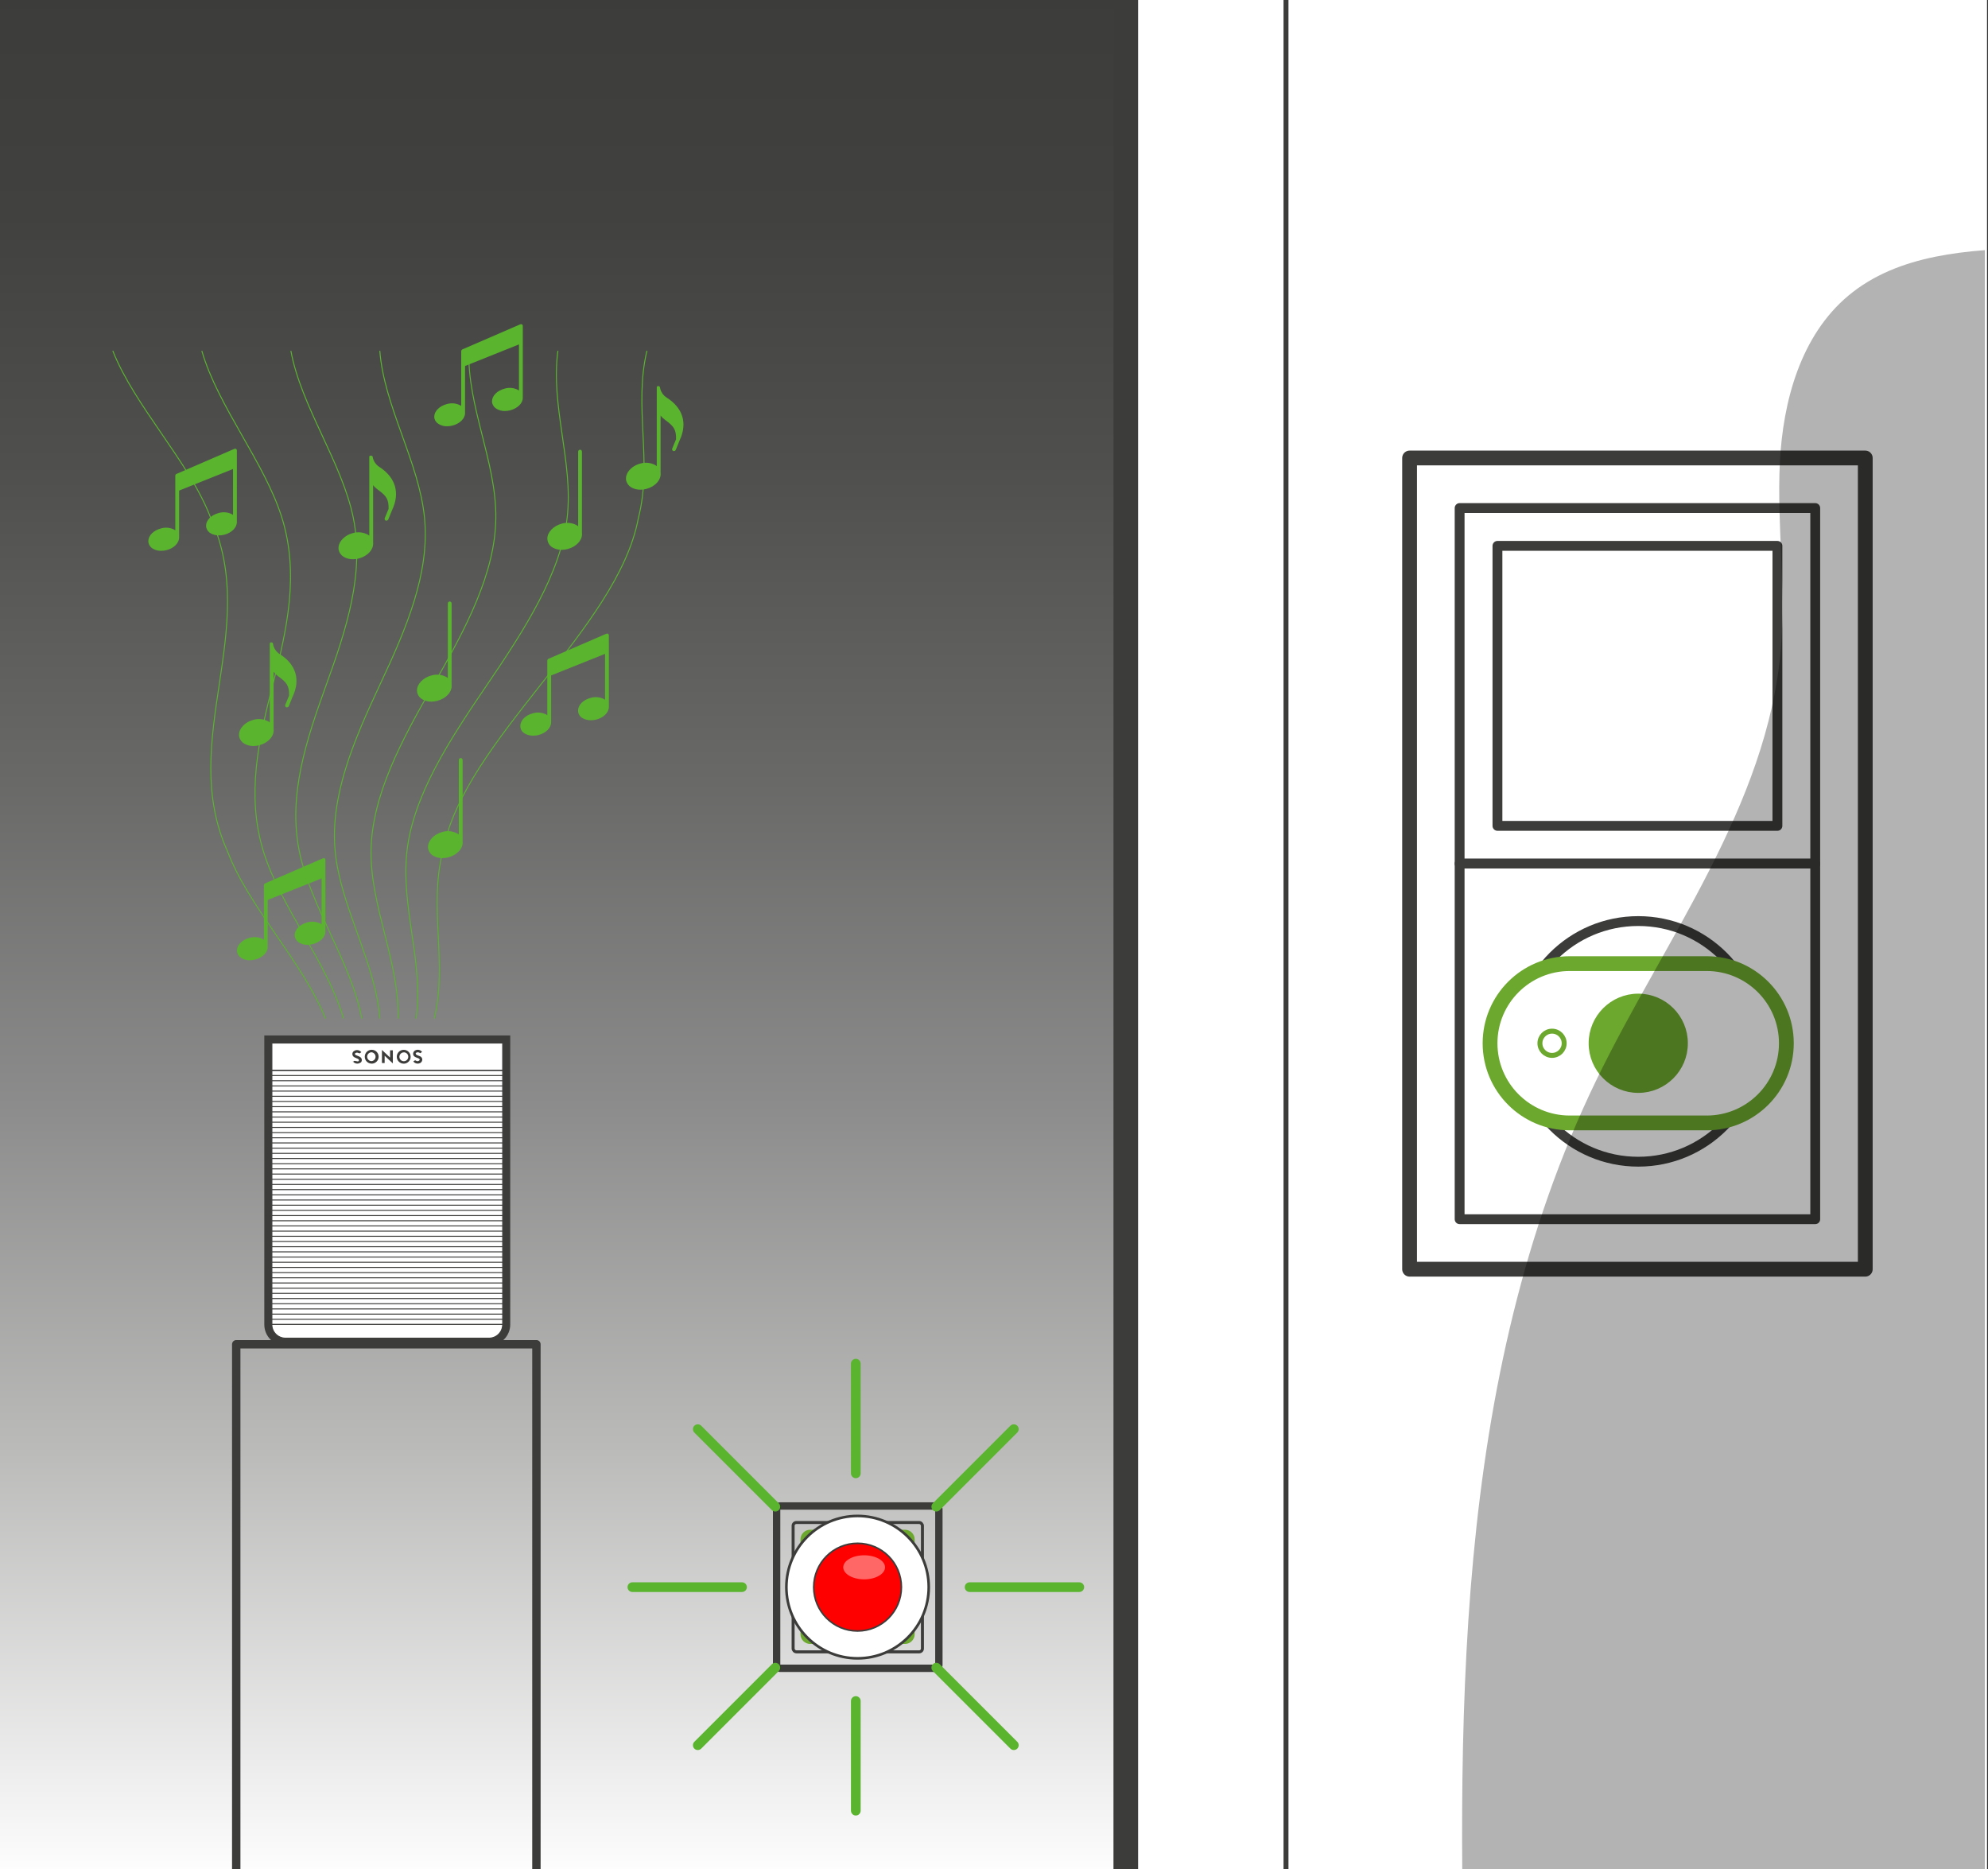 <?xml version="1.0" encoding="UTF-8"?><svg id="Art" xmlns="http://www.w3.org/2000/svg" xmlns:xlink="http://www.w3.org/1999/xlink" viewBox="0 0 410 385.42"><rect x="0" y="0" width="410" height="385.42" fill="#333333" stroke="none"/><defs><style>.cls-1{stroke-width:1.52px;}.cls-1,.cls-2,.cls-3,.cls-4,.cls-5,.cls-6,.cls-7,.cls-8,.cls-9,.cls-10,.cls-11{fill:none;}.cls-1,.cls-2,.cls-12,.cls-13,.cls-14,.cls-4,.cls-15,.cls-5,.cls-7,.cls-16,.cls-9,.cls-17,.cls-10,.cls-11{stroke:#3c3c3b;}.cls-1,.cls-12,.cls-13,.cls-4,.cls-5,.cls-7,.cls-8,.cls-9{stroke-miterlimit:10;}.cls-18,.cls-2,.cls-19,.cls-14,.cls-15,.cls-6,.cls-16,.cls-17,.cls-10,.cls-11{stroke-linecap:round;stroke-linejoin:round;}.cls-18,.cls-19{stroke:#6ca82e;}.cls-18,.cls-19,.cls-5{stroke-width:1.02px;}.cls-18,.cls-20{fill:#6ca82e;}.cls-21{opacity:.3;}.cls-21,.cls-3,.cls-22,.cls-23,.cls-24,.cls-20,.cls-25,.cls-26{stroke-width:0px;}.cls-2{stroke-width:3.05px;}.cls-27{clip-path:url(#clippath);}.cls-12{stroke-width:3.12px;}.cls-12,.cls-19,.cls-13,.cls-14,.cls-22,.cls-17,.cls-26{fill:#fff;}.cls-13,.cls-7{stroke-width:.2px;}.cls-14{stroke-width:2.03px;}.cls-4{stroke-width:5.08px;}.cls-28{clip-path:url(#clippath-3);}.cls-22{opacity:.4;}.cls-15,.cls-10{stroke-width:.42px;}.cls-15,.cls-25{fill:#3c3c3b;}.cls-6{stroke-width:2px;}.cls-6,.cls-8{stroke:#5ab42e;}.cls-8{stroke-width:.2px;}.cls-16{fill:red;stroke-width:.33px;}.cls-9{stroke-width:.62px;}.cls-23{fill:url(#Unbenannter_Verlauf_16);}.cls-17{stroke-width:.54px;}.cls-24{fill:#5ab42e;}.cls-11{stroke-width:1.73px;}</style><clipPath id="clippath"><rect class="cls-3" x="-4.98" y="-.19" width="414.78" height="385.8"/></clipPath><linearGradient id="Unbenannter_Verlauf_16" x1="-5675.58" y1="-3758.5" x2="-5675.58" y2="-3367.27" gradientTransform="translate(-5542.97 -3370.17) rotate(-180)" gradientUnits="userSpaceOnUse"><stop offset="0" stop-color="#fff"/><stop offset=".05" stop-color="#f0f0f0"/><stop offset=".23" stop-color="#babab9"/><stop offset=".41" stop-color="#8c8c8c"/><stop offset=".58" stop-color="#696968"/><stop offset=".74" stop-color="#50504f"/><stop offset=".88" stop-color="#414140"/><stop offset="1" stop-color="#3c3c3b"/></linearGradient><clipPath id="clippath-1"><rect class="cls-3" x="520.77" y="446.94" width="409.33" height="385.42"/></clipPath><clipPath id="clippath-3"><rect class="cls-3" x="265.22" width="144.13" height="385.61"/></clipPath></defs><g class="cls-27"><rect class="cls-23" y="-2.9" width="265.22" height="391.23"/><path class="cls-25" d="M307.32,267c.08.05.17.07.26.07.12,0,.23-.03.32-.09.08-.07.12-.17.11-.27h.43c0,.2-.09.39-.25.51-.18.12-.39.19-.61.18-.2.01-.4-.05-.57-.16-.15-.1-.23-.26-.22-.44,0-.16.06-.31.18-.42.16-.13.34-.22.54-.26.12-.03.24-.08.35-.14.06-.04.1-.11.1-.18,0-.08-.03-.15-.09-.19-.08-.06-.17-.09-.26-.08-.1,0-.2.03-.28.09-.07.06-.1.15-.1.24h-.42c0-.18.08-.35.21-.46.16-.13.37-.2.58-.19.2,0,.4.05.57.17.14.09.23.25.22.43,0,.16-.06.32-.19.42-.18.12-.37.21-.58.25-.11.03-.21.08-.3.14-.06.05-.09.12-.09.2,0,.07.04.14.1.18Z"/><path class="cls-25" d="M304.41,266.11c0-.24.08-.48.25-.65.17-.18.41-.27.65-.26.24,0,.47.09.64.26.17.17.25.41.24.65v.38c0,.24-.08.47-.24.65-.17.17-.4.27-.64.26-.49.01-.89-.37-.9-.86,0-.02,0-.03,0-.05v-.38ZM304.85,266.49c0,.15.04.29.12.41.08.11.21.17.35.16.13,0,.26-.05.33-.16.09-.12.13-.26.12-.41v-.4c0-.15-.04-.29-.12-.41-.08-.11-.2-.17-.33-.16-.14,0-.27.05-.35.16-.09.12-.13.26-.12.41v.4Z"/><path class="cls-25" d="M302.94,266.51c-.09,0-.18.02-.24.08-.06.07-.1.16-.09.25v.15c0,.07,0,.14,0,.2,0,.06-.03.12-.08.16h-.44s.07-.09.08-.15c0-.06,0-.12,0-.18v-.21c0-.11.02-.23.08-.32.07-.09.16-.16.27-.19-.1-.04-.19-.1-.25-.19-.06-.08-.08-.18-.08-.28-.01-.18.06-.35.2-.46.16-.12.36-.18.57-.17h.81v2.14h-.43v-.85l-.41.03ZM303.35,265.56h-.39c-.09,0-.18.02-.25.08-.06.06-.09.15-.09.23,0,.09.03.17.09.23.08.06.17.08.26.07h.38v-.62Z"/><path class="cls-25" d="M299.76,265.22h.46v1.46h0l.86-1.46h.43v2.14h-.43v-1.46h0l-.86,1.46h-.43l-.03-2.14Z"/><path class="cls-25" d="M298.79,265.22h.47l-.72,1.37v.77h-.43v-.75l-.73-1.39h.47l.47,1.02h0l.48-1.02Z"/><rect class="cls-10" x="48.72" y="277.2" width="61.91" height="115.61"/><rect class="cls-15" x="66.6" y="276.36" width="26.5" height="1.17"/><polygon class="cls-11" points="66.6 277.2 48.72 277.2 48.72 392.81 110.63 392.81 110.63 277.2 93.1 277.2 66.6 277.2"/><path class="cls-12" d="M103.67,215.08v58.04c0,.75-.31,1.48-.85,2-.52.53-1.24.83-1.98.83h-41.95c-1.56,0-2.82-1.26-2.82-2.82v-58.05h47.6Z"/><rect class="cls-13" x="56.07" y="215.08" width="47.6" height="5.64"/><path class="cls-13" d="M56.07,273.12h47.6c0,1.56-1.26,2.82-2.82,2.82h-41.97c-1.56,0-2.82-1.26-2.82-2.82h0Z"/><rect class="cls-13" x="56.07" y="220.72" width="47.6" height="52.4"/><g id="Gruppe_2240"><g id="Gruppe_2239"><g id="Gruppe_2238"><path id="Pfad_12066" class="cls-25" d="M79.33,217.7l1.69,1.58v-2.7h-.57v1.5l-1.68-1.58v2.7h.56v-1.5ZM85.25,218.89c.26.34.7.5,1.12.41.38-.05.67-.35.72-.73.03-.36-.19-.69-.54-.79l-.3-.12c-.11-.03-.21-.08-.31-.13-.1-.05-.18-.15-.21-.26,0-.15.12-.21.27-.26.24-.05.48.02.67.17l.38-.27c-.31-.4-.84-.55-1.31-.36-.3.1-.51.38-.54.69-.02.31.15.59.44.72.13.07.26.13.4.17l.37.16c.07.06.17.16.16.23-.03.1-.1.18-.19.22-.17.11-.38.11-.55,0-.11-.11-.28-.11-.4,0,0,0,0,0,0,0h0l-.19.13h.02ZM72.8,218.89c.37.48,1.07.58,1.55.21h.06c.28-.28.28-.74,0-1.03h0s-.15-.11-.15-.11c-.15-.1-.31-.18-.48-.23-.15-.07-.3-.11-.44-.19-.11-.04-.17-.16-.13-.27,0,0,0,0,0,0,.02-.07.07-.12.13-.13.1-.05.2-.08.31-.08.17.04.35.09.51.16l.36-.25c-.32-.42-.9-.56-1.38-.32-.09.05-.18.11-.26.18-.28.28-.28.74,0,1.03h0c.05.06.12.11.19.15.23.13.51.21.77.34.1.06.17.15.2.26,0,.14-.11.26-.26.26,0,0,0,0-.01,0h0c-.18-.02-.35-.06-.53-.1-.06-.02-.13-.02-.19,0-.11.06-.22.13-.31.21l.02-.06ZM83.25,219.34c.79,0,1.44-.63,1.44-1.42,0-.79-.63-1.44-1.42-1.44-.79,0-1.44.63-1.44,1.42,0,0,0,0,0,.01h0c0,.78.64,1.42,1.42,1.42h0ZM83.25,217c.5-.02.93.36.95.86,0,0,0,.02,0,.02.02.51-.38.93-.88.95-.51.02-.93-.38-.95-.88h0c-.01-.5.38-.92.88-.94h0ZM76.64,219.33c.79.01,1.44-.62,1.45-1.41.01-.79-.62-1.44-1.41-1.45-.79-.01-1.44.62-1.45,1.41,0,0,0,0,0,.01h0c-.01.78.61,1.42,1.39,1.43,0,0,0,0,.01,0h.01ZM76.64,216.99c.5.06.87.51.81,1.01-.05.43-.38.76-.81.81-.5,0-.91-.4-.92-.91h0c0-.5.41-.91.91-.91h.01Z"/></g></g></g><line class="cls-7" x1="56.07" y1="220.72" x2="103.67" y2="220.72"/><line class="cls-7" x1="56.07" y1="221.78" x2="103.67" y2="221.78"/><line class="cls-7" x1="56.07" y1="222.85" x2="103.67" y2="222.85"/><line class="cls-7" x1="56.07" y1="223.93" x2="103.67" y2="223.93"/><line class="cls-7" x1="56.07" y1="224.99" x2="103.67" y2="224.99"/><line class="cls-7" x1="56.07" y1="226.06" x2="103.67" y2="226.06"/><line class="cls-7" x1="56.07" y1="227.13" x2="103.67" y2="227.13"/><line class="cls-7" x1="56.07" y1="228.2" x2="103.67" y2="228.2"/><line class="cls-7" x1="56.07" y1="229.27" x2="103.67" y2="229.27"/><line class="cls-7" x1="56.07" y1="230.34" x2="103.67" y2="230.34"/><line class="cls-7" x1="56.07" y1="231.41" x2="103.67" y2="231.41"/><line class="cls-7" x1="56.07" y1="232.48" x2="103.67" y2="232.48"/><line class="cls-7" x1="56.07" y1="233.55" x2="103.67" y2="233.55"/><line class="cls-7" x1="56.07" y1="234.62" x2="103.67" y2="234.62"/><line class="cls-7" x1="56.07" y1="235.68" x2="103.67" y2="235.68"/><line class="cls-7" x1="56.07" y1="236.76" x2="103.67" y2="236.76"/><line class="cls-7" x1="56.07" y1="237.83" x2="103.67" y2="237.83"/><line class="cls-7" x1="56.07" y1="238.89" x2="103.67" y2="238.89"/><line class="cls-7" x1="56.07" y1="239.97" x2="103.67" y2="239.97"/><line class="cls-7" x1="56.07" y1="241.03" x2="103.67" y2="241.03"/><line class="cls-7" x1="56.07" y1="242.1" x2="103.67" y2="242.1"/><line class="cls-7" x1="56.07" y1="243.18" x2="103.67" y2="243.18"/><line class="cls-7" x1="56.07" y1="244.24" x2="103.67" y2="244.24"/><line class="cls-7" x1="56.07" y1="245.31" x2="103.67" y2="245.31"/><line class="cls-7" x1="56.07" y1="246.39" x2="103.67" y2="246.39"/><line class="cls-7" x1="56.07" y1="247.45" x2="103.67" y2="247.45"/><line class="cls-7" x1="56.07" y1="248.52" x2="103.67" y2="248.52"/><line class="cls-7" x1="56.07" y1="249.58" x2="103.67" y2="249.58"/><line class="cls-7" x1="56.07" y1="250.66" x2="103.67" y2="250.66"/><line class="cls-7" x1="56.07" y1="251.73" x2="103.67" y2="251.73"/><line class="cls-7" x1="56.07" y1="252.79" x2="103.67" y2="252.79"/><line class="cls-7" x1="56.07" y1="253.87" x2="103.67" y2="253.87"/><line class="cls-7" x1="56.07" y1="254.93" x2="103.67" y2="254.93"/><line class="cls-7" x1="56.07" y1="256" x2="103.67" y2="256"/><line class="cls-7" x1="56.07" y1="257.08" x2="103.67" y2="257.08"/><line class="cls-7" x1="56.07" y1="258.14" x2="103.67" y2="258.14"/><line class="cls-7" x1="56.07" y1="259.21" x2="103.67" y2="259.21"/><line class="cls-7" x1="56.07" y1="260.29" x2="103.67" y2="260.29"/><line class="cls-7" x1="56.07" y1="261.35" x2="103.67" y2="261.35"/><line class="cls-7" x1="56.07" y1="262.42" x2="103.67" y2="262.42"/><line class="cls-7" x1="56.07" y1="263.49" x2="103.67" y2="263.49"/><line class="cls-7" x1="56.07" y1="264.56" x2="103.67" y2="264.56"/><line class="cls-7" x1="56.07" y1="265.63" x2="103.67" y2="265.63"/><line class="cls-7" x1="56.07" y1="266.7" x2="103.67" y2="266.7"/><line class="cls-7" x1="56.07" y1="267.77" x2="103.67" y2="267.77"/><line class="cls-7" x1="56.07" y1="268.83" x2="103.67" y2="268.83"/><line class="cls-7" x1="56.07" y1="269.91" x2="103.67" y2="269.91"/><line class="cls-7" x1="56.07" y1="270.98" x2="103.67" y2="270.98"/><line class="cls-7" x1="56.07" y1="272.04" x2="103.67" y2="272.04"/><line class="cls-7" x1="56.07" y1="273.12" x2="103.67" y2="273.12"/><rect class="cls-26" x="232.4" y="-2.9" width="177.4" height="391.23"/><rect class="cls-14" x="301.03" y="104.76" width="73.34" height="73.34"/><rect class="cls-14" x="308.83" y="112.56" width="57.74" height="57.74"/><rect class="cls-2" x="290.71" y="94.44" width="93.98" height="167.28"/><rect class="cls-14" x="301.03" y="178.07" width="73.34" height="73.34"/><circle class="cls-14" cx="337.87" cy="214.74" r="24.81"/><path class="cls-26" d="M323.73,231.55c-9.07,0-16.42-7.36-16.42-16.43,0-9.07,7.35-16.42,16.42-16.42h28.26c9.07,0,16.42,7.36,16.42,16.43,0,9.07-7.35,16.42-16.42,16.42h-28.26Z"/><path class="cls-20" d="M351.99,200.23c8.23,0,14.9,6.67,14.9,14.9,0,8.23-6.67,14.9-14.9,14.9h-28.26c-8.23,0-14.9-6.67-14.9-14.9,0-8.23,6.67-14.9,14.9-14.9h28.26M351.99,197.18h-28.26c-9.91,0-17.95,8.03-17.95,17.95s8.03,17.95,17.95,17.95h28.26c9.91,0,17.95-8.03,17.95-17.95s-8.03-17.95-17.95-17.95h0Z"/><circle class="cls-18" cx="337.87" cy="215.13" r="9.72"/><circle class="cls-19" cx="320.09" cy="215.13" r="2.5"/><line class="cls-5" x1="265.22" y1="-2.9" x2="265.22" y2="388.33"/><line class="cls-4" x1="232.18" y1="-2.9" x2="232.18" y2="388.33"/></g><rect class="cls-1" x="160.17" y="310.55" width="33.46" height="33.46" rx=".67" ry=".67"/><rect class="cls-9" x="163.57" y="313.95" width="26.67" height="26.67" rx=".67" ry=".67"/><rect class="cls-26" x="166.09" y="316.44" width="21.55" height="21.55" rx="1" ry="1"/><path class="cls-20" d="M186.64,317.44v19.55h-19.55v-19.55h19.55M186.64,315.44h-19.55c-1.1,0-2,.9-2,2v19.55c0,1.1.9,2,2,2h19.55c1.1,0,2-.9,2-2v-19.55c0-1.1-.9-2-2-2h0Z"/><circle class="cls-26" cx="176.87" cy="327.21" r="8.47"/><path class="cls-20" d="M176.87,319.74c4.12,0,7.47,3.34,7.47,7.47s-3.34,7.47-7.47,7.47-7.47-3.34-7.47-7.47,3.34-7.47,7.47-7.47M176.87,317.74c-5.22,0-9.47,4.25-9.47,9.47s4.25,9.47,9.47,9.47,9.47-4.25,9.47-9.47-4.25-9.47-9.47-9.47h0Z"/><path class="cls-20" d="M178.89,331.9h-3.9c-1.23,0-2.41-.53-3.22-1.46l-2.24-2.56c-.3-.34-.3-.85,0-1.19l2.24-2.56c.81-.93,1.99-1.46,3.22-1.46h3.9c1.23,0,2.41.53,3.22,1.46l2.24,2.56c.3.34.3.85,0,1.19l-2.24,2.56c-.81.93-1.99,1.46-3.22,1.46Z"/><circle class="cls-17" cx="176.86" cy="327.28" r="14.68"/><circle class="cls-16" cx="176.86" cy="327.28" r="9.04"/><ellipse class="cls-22" cx="178.22" cy="323.19" rx="4.31" ry="2.48"/><path class="cls-8" d="M89.56,210.02c2.78-11.47-1.21-22.95,1.76-34.42,2.1-11.47,11.16-22.95,20.2-34.42,9.04-11.47,18.05-22.95,20.15-34.42,2.95-11.47-1.02-22.95,1.75-34.42"/><path class="cls-8" d="M85.82,210.02c1.59-11.47-3.18-22.89-1.9-34.42s8.73-22.95,16.55-34.42c7.81-11.47,15.19-22.99,16.5-34.42,1.31-11.43-3.46-22.95-1.91-34.42"/><path class="cls-8" d="M82.08,210.02c.34-11.47-5.65-22.93-5.56-34.42.1-11.49,6.29-22.95,12.89-34.42s12.75-22.94,12.85-34.42c.1-11.48-5.9-22.95-5.56-34.42"/><path class="cls-8" d="M78.34,210.02c-.88-11.47-8.1-22.98-9.21-34.42s3.85-22.95,9.23-34.42,10.32-22.9,9.19-34.42-8.34-22.95-9.22-34.42"/><path class="cls-8" d="M74.6,210.02c-2.1-11.47-10.54-23.02-12.86-34.42-2.38-11.56,1.41-22.95,5.56-34.42,4.14-11.47,7.9-22.85,5.56-34.42-2.33-11.4-10.77-22.95-12.87-34.42"/><path class="cls-8" d="M70.85,210.02c-3.31-11.47-13-23.02-16.51-34.42-3.59-11.6-1.02-22.95,1.92-34.42,2.95-11.47,5.49-22.82,1.88-34.42-3.53-11.36-13.21-22.95-16.52-34.42"/><path class="cls-8" d="M67.11,210.02c-4.53-11.47-15.82-22.95-20.17-34.42-5.2-11.47-3.45-22.95-1.73-34.42,1.72-11.47,3.44-22.95-1.77-34.42-4.36-11.47-15.65-22.95-20.18-34.42"/><path class="cls-24" d="M67.11,177.36v14.69s0,.05,0,.08c0,1.1-1.08,2.17-2.61,2.56-.35.09-.72.14-1.08.14-.59.02-1.18-.13-1.69-.43-.45-.25-.78-.67-.91-1.17-.03-.14-.05-.27-.05-.41,0-1.12,1.06-2.22,2.63-2.62.93-.27,1.92-.16,2.77.29l.16.1v-9.46l-11.12,4.45v9.65s0,.05,0,.08c0,1.1-1.08,2.17-2.61,2.56-.35.09-.72.14-1.08.14-.59.02-1.18-.13-1.69-.43-.45-.25-.78-.67-.91-1.17-.03-.14-.05-.27-.05-.41,0-1.12,1.06-2.22,2.63-2.62.93-.26,1.92-.16,2.77.29l.16.1v-11.24c0-.16.09-.3.24-.37l11.91-5.16c.12-.06.26-.06.38,0,.11.08.18.22.16.37Z"/><path class="cls-24" d="M107.82,67.28v14.69s0,.05,0,.08c0,1.1-1.08,2.17-2.61,2.56-.35.09-.72.14-1.08.14-.59.02-1.18-.13-1.69-.43-.45-.25-.78-.66-.92-1.16-.03-.14-.05-.27-.05-.41,0-1.12,1.06-2.22,2.63-2.62.93-.27,1.92-.16,2.77.29l.16.1v-9.5l-11.12,4.45v9.65s0,.05,0,.08c0,1.1-1.08,2.17-2.61,2.56-.35.09-.72.14-1.08.14-.59.02-1.18-.13-1.69-.43-.45-.24-.78-.64-.92-1.13-.03-.14-.05-.27-.05-.41,0-1.12,1.06-2.22,2.63-2.62.93-.26,1.92-.16,2.77.29l.16.1v-11.28c0-.16.09-.3.24-.37l11.91-5.16c.12-.06.26-.06.38,0,.13.09.2.24.17.4Z"/><path class="cls-24" d="M125.57,131.06v14.72c0,1.12-1.06,2.22-2.62,2.61-.36.09-.72.13-1.09.13-.59.01-1.17-.13-1.69-.42-.59-.31-.96-.92-.95-1.59,0-1.13,1.06-2.22,2.62-2.61.93-.27,1.93-.17,2.78.29l.16.1v-9.46l-11.12,4.45v9.68c0,1.12-1.06,2.22-2.62,2.61-.36.09-.72.13-1.09.13-.59.01-1.17-.13-1.69-.42-.59-.31-.96-.92-.95-1.59,0-1.13,1.06-2.22,2.62-2.61.93-.27,1.93-.17,2.78.29l.16.1v-11.25c0-.16.09-.3.24-.37l11.91-5.16c.12-.06.26-.06.37,0,.13.08.2.22.18.37Z"/><path class="cls-24" d="M60.35,143.66h0l-.79,1.95c-.06.15-.21.25-.37.25-.05,0-.1,0-.14,0-.2-.08-.3-.31-.22-.52,0,0,0,0,0,0l.79-1.91c.04-2.02-.48-2.7-2.23-3.97-.36-.26-.69-.57-.96-.92v11.71s0,.06,0,.09c.17,1.4-1.07,2.83-2.94,3.33-.4.11-.81.16-1.22.16-.65.01-1.3-.15-1.87-.47-.53-.3-.91-.8-1.06-1.38-.33-1.44.97-3.02,2.9-3.54,1.03-.31,2.14-.19,3.09.31.11.06.21.14.31.22v-16.18s-.01-.1,0-.14h0s.05-.08.08-.11h0s.07-.05.1-.07c.02,0,.05,0,.07,0h.08c.09,0,.19.04.25.1.04.03.06.07.09.12h0s0,.07,0,.11v.04c.16.85.67,1.6,1.41,2.06,3.37,2.14,4.27,5.28,2.63,8.77Z"/><path class="cls-24" d="M140.16,90.81h0l-.79,1.95c-.06.15-.21.25-.37.25-.05,0-.1,0-.14,0-.2-.08-.3-.31-.22-.52,0,0,0,0,0,0l.79-1.91c.04-2.02-.48-2.7-2.23-3.97-.36-.26-.69-.57-.96-.92v11.71s0,.06,0,.09c.17,1.4-1.07,2.83-2.94,3.33-.4.11-.81.16-1.22.16-.65.01-1.3-.15-1.87-.47-.53-.3-.91-.8-1.06-1.38-.33-1.44.97-3.02,2.9-3.54,1.03-.31,2.14-.19,3.09.31.11.06.21.14.31.22v-16.18s-.01-.1,0-.14h0s.05-.08.08-.11h0s.07-.05.1-.07c.02,0,.05,0,.07,0h.08c.09,0,.19.04.25.1.04.03.06.07.09.12h0s0,.07,0,.11h0c.16.85.67,1.6,1.41,2.06,3.37,2.18,4.27,5.32,2.63,8.81Z"/><path class="cls-24" d="M80.87,105.16h0l-.79,1.95c-.06.15-.21.25-.37.25-.05,0-.1,0-.14,0-.2-.08-.3-.31-.22-.52,0,0,0,0,0,0l.79-1.91c.04-2.02-.48-2.7-2.23-3.97-.36-.26-.69-.57-.96-.92v11.7s0,.06,0,.09c.17,1.4-1.07,2.83-2.94,3.33-.4.11-.81.16-1.22.16-.65.01-1.3-.15-1.87-.47-.53-.3-.91-.8-1.06-1.38-.33-1.44.97-3.02,2.9-3.54,1.03-.31,2.14-.19,3.09.31.11.06.21.14.31.22v-16.18s-.01-.1,0-.14h0s.05-.08.08-.11h0s.07-.05.1-.07c.02,0,.05,0,.07,0h.12c.09,0,.19.04.25.1.04.03.06.07.09.12h0s0,.07,0,.11h0c.17.86.71,1.61,1.47,2.06,3.28,2.19,4.18,5.33,2.53,8.82Z"/><path class="cls-24" d="M95.41,156.72v16.67s0,.07,0,.1c.16,1.39-1.08,2.81-2.94,3.3-.4.11-.81.16-1.22.16-.65.01-1.3-.15-1.87-.47-.68-.37-1.1-1.07-1.11-1.84,0-1.3,1.23-2.62,2.95-3.08,1.03-.31,2.14-.19,3.09.31.11.07.22.14.32.23v-15.39c0-.22.18-.4.4-.4.21.01.38.19.38.4Z"/><path class="cls-24" d="M48.85,92.94v14.72c0,1.12-1.06,2.22-2.62,2.61-.35.09-.72.13-1.08.13-.59.01-1.18-.13-1.69-.42-.45-.25-.78-.67-.91-1.17-.03-.14-.05-.27-.05-.41,0-1.13,1.06-2.22,2.63-2.62.93-.27,1.92-.17,2.77.29l.16.1v-9.46l-11.12,4.45v9.68c0,1.12-1.06,2.22-2.62,2.61-.35.09-.72.13-1.08.13-.59.01-1.18-.13-1.69-.42-.45-.25-.78-.67-.91-1.17-.03-.14-.05-.27-.05-.41,0-1.13,1.06-2.22,2.63-2.62.93-.27,1.92-.17,2.77.29l.16.1v-11.25c0-.16.09-.3.24-.37l11.91-5.16c.12-.06.26-.06.38,0,.12.08.19.22.17.37Z"/><path class="cls-24" d="M93.14,124.44v16.67s0,.07,0,.1c.16,1.39-1.08,2.81-2.94,3.3-.4.11-.81.17-1.23.17-.65.01-1.29-.15-1.86-.47-.68-.37-1.1-1.08-1.11-1.85,0-1.29,1.23-2.61,2.95-3.07,1.03-.31,2.14-.2,3.09.3.11.07.22.14.32.23v-15.39c0-.22.18-.4.4-.4.21.01.38.19.38.4Z"/><path class="cls-24" d="M120.02,93.14v16.67s0,.07,0,.1c.16,1.39-1.08,2.81-2.94,3.3-.4.11-.81.17-1.23.17-.65.01-1.29-.15-1.86-.47-.68-.37-1.1-1.08-1.11-1.85,0-1.29,1.23-2.61,2.95-3.07,1.03-.31,2.14-.2,3.09.3.11.07.22.14.32.23v-15.39c0-.22.18-.4.4-.4.21.01.38.19.38.4Z"/><g class="cls-28"><path class="cls-21" d="M302.36,425c-1.87-68.64-3.11-140.33,26.8-202.14,14.17-29.28,35.38-56.64,38.12-89.06,1.07-12.74-.83-25.55-.21-38.32s4.3-26.26,14.09-34.48c10.31-8.65,24.86-9.56,38.31-9.86,17.74-.39,37.37.3,50.33,12.42,11.17,10.44,14.35,26.63,17.15,41.66,4.19,22.47,8.88,44.99,17.25,66.27,16.27,41.37,45.56,76.06,74.35,109.92v131.67s-264.9,11.91-264.9,11.91h-11.28Z"/></g><line class="cls-6" x1="199.97" y1="327.28" x2="222.59" y2="327.28"/><line class="cls-6" x1="130.42" y1="327.28" x2="153.03" y2="327.28"/><line class="cls-6" x1="176.5" y1="303.81" x2="176.5" y2="281.2"/><line class="cls-6" x1="176.5" y1="373.37" x2="176.5" y2="350.76"/><line class="cls-6" x1="193.1" y1="343.88" x2="209.09" y2="359.87"/><line class="cls-6" x1="143.91" y1="294.7" x2="159.9" y2="310.69"/><line class="cls-6" x1="193.1" y1="310.69" x2="209.09" y2="294.7"/><line class="cls-6" x1="143.91" y1="359.87" x2="159.9" y2="343.88"/></svg>